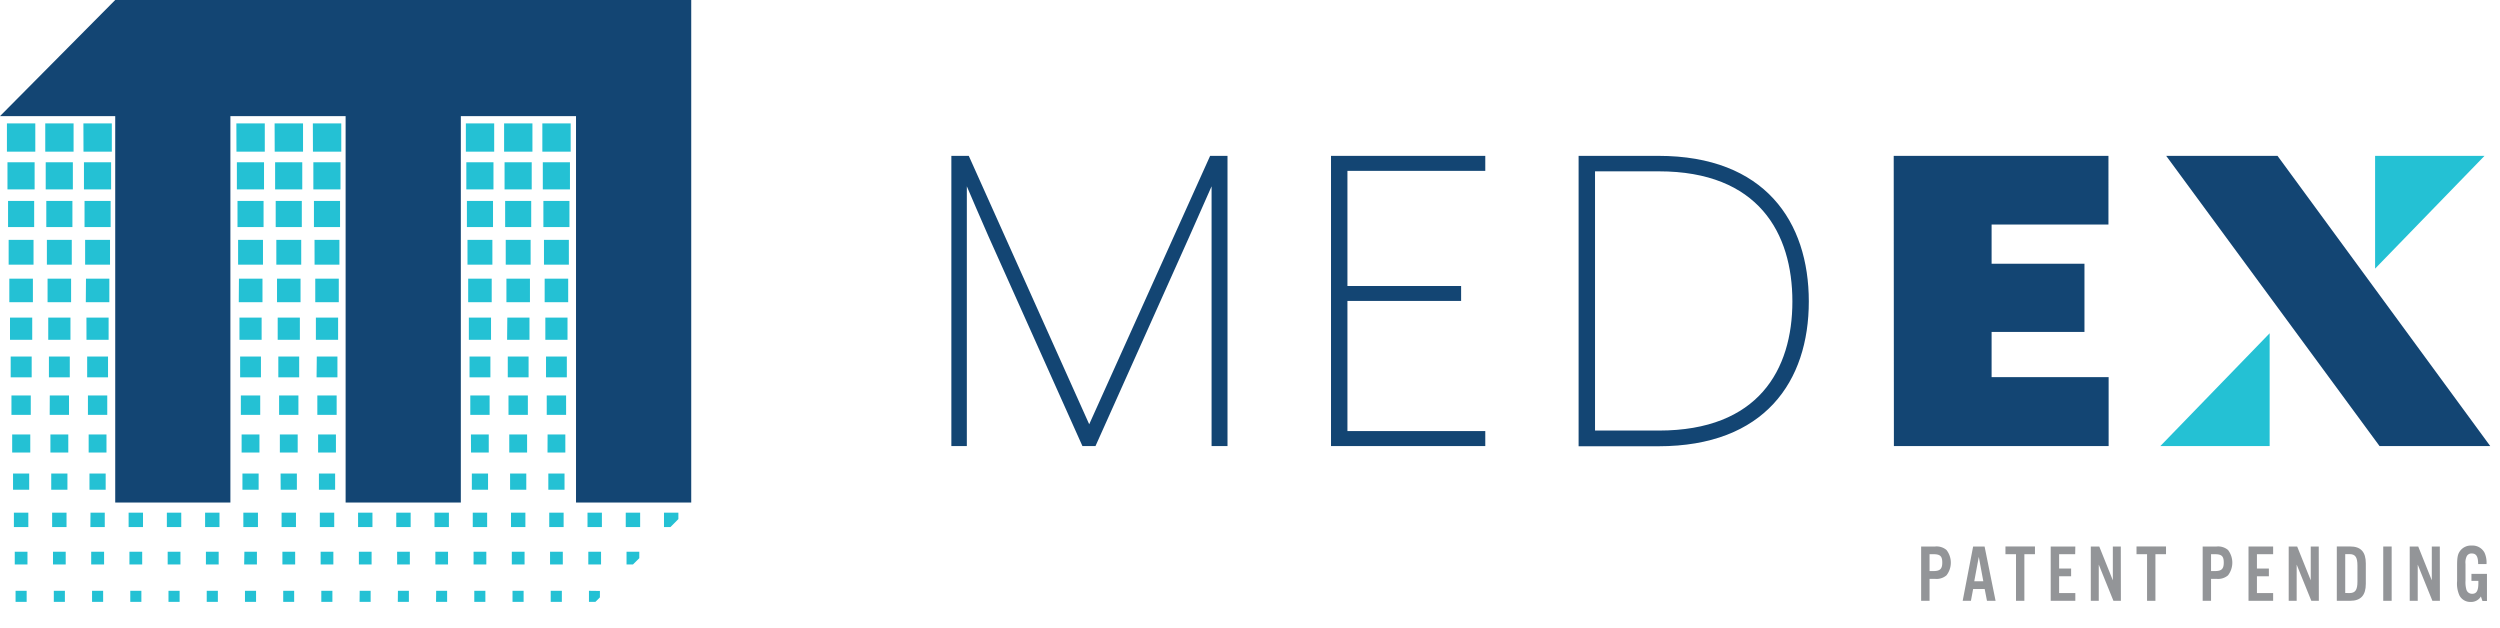 <svg id="logo" xmlns="http://www.w3.org/2000/svg" viewBox="0 0 552.42 138.86"><defs><style>.cls-1{fill:#134573;}.cls-2{fill:#24c1d4;}.cls-3{fill:#939598;}</style></defs><g id="medexLogoBlue"><path class="cls-1" d="M267.72,98.56V41.17s-4,9-4.92,11.12L242.07,98.56h-2.89L218.45,52.29c-1.07-2.36-4.81-11.12-4.81-11.12V98.56h-3.42V34.44h3.85l26.61,59.31L267.4,34.44h3.84V98.56Zm26.39,0V34.44H328.2v3.31H297.74V63.19h25.12V66.5H297.74V95.25H328.2v3.31ZM399.69,66.61c0,17.63-9.72,32-33.24,32H348.82V34.44h17.63C390,34.44,399.69,49,399.69,66.61ZM352.45,37.86V95.14h14.11c22,0,29.5-13.46,29.5-28.53s-7.48-28.75-29.5-28.75Zm66-3.42h47.45V49.61H440.08v8.66H460.6V73.34H440.08v10h25.86V98.56H418.49ZM550.26,98.56l-47-64.12H478.66L525.8,98.56Z"/><path class="cls-2" d="M524.82,34.44H549L524.82,59.36Zm-23.3,39.2L477.37,98.56h24.15Z"/><path class="cls-2" d="M1.53,27.26H7.8v6.26H1.53ZM10,33.52h6.26V27.26H10Zm8.45,0h6.26V27.26H18.43Zm33.8,0h6.26V27.26H52.23Zm8.45,0h6.26V27.26H60.68Zm8.45,0h6.26V27.26H69.13Zm33.79,0h6.26V27.26h-6.26Zm8.45,0h6.26V27.26h-6.26Zm8.45,0h6.26V27.26h-6.26ZM1.65,41.85h6v-6h-6Zm8.45,0h6v-6h-6Zm8.45,0h6v-6h-6Zm33.79,0h6v-6h-6Zm8.45,0h6v-6h-6Zm8.45,0h6v-6h-6Zm33.8,0h6v-6h-6Zm8.45,0h6v-6h-6Zm8.45,0h6v-6h-6ZM1.78,50.17H7.55V44.4H1.78Zm8.45,0H16V44.4H10.23Zm8.45,0h5.77V44.4H18.68Zm33.8,0h5.76V44.4H52.48Zm8.44,0h5.77V44.4H60.92Zm8.45,0h5.77V44.4H69.37Zm33.8,0h5.77V44.4h-5.77Zm8.45,0h5.76V44.4h-5.76Zm8.45,0h5.76V44.4h-5.76ZM1.91,58.48h5.5V53H1.91Zm8.45,0h5.5V53h-5.5Zm8.45,0h5.5V53h-5.5Zm33.8,0h5.5V53h-5.5Zm8.45,0h5.5V53h-5.5Zm8.45,0H75V53h-5.5Zm33.79,0h5.5V53h-5.5Zm8.45,0h5.5V53h-5.5Zm8.45,0h5.5V53h-5.5ZM2.06,66.78H7.27v-5.2H2.06Zm8.45,0h5.2v-5.2h-5.2Zm8.45,0h5.2v-5.2H19Zm33.8,0H58v-5.2h-5.2Zm8.45,0h5.2v-5.2h-5.2Zm8.45,0h5.2v-5.2h-5.2Zm33.79,0h5.2v-5.2h-5.2Zm8.45,0h5.2v-5.2h-5.2Zm8.45,0h5.2v-5.2h-5.2ZM2.21,75.08H7.12v-4.9H2.21Zm8.45,0h4.91v-4.9H10.66Zm8.45,0H24v-4.9h-4.9Zm33.8,0h4.9v-4.9h-4.9Zm8.45,0h4.9v-4.9h-4.9Zm8.44,0h4.91v-4.9H69.8Zm33.8,0h4.9v-4.9h-4.9Zm8.45,0H117v-4.9h-4.9Zm8.45,0h4.9v-4.9h-4.9ZM2.36,83.38H7v-4.6H2.36Zm8.45,0h4.61v-4.6H10.81Zm8.45,0h4.61v-4.6H19.26Zm33.8,0h4.6v-4.6h-4.6Zm8.44,0h4.61v-4.6H61.5Zm8.45,0h4.61v-4.6H70Zm33.8,0h4.61v-4.6h-4.61Zm8.45,0h4.6v-4.6h-4.6Zm8.45,0h4.6v-4.6h-4.6ZM2.53,91.67H6.8V87.39H2.53Zm8.45,0h4.27V87.39H11Zm8.45,0H23.7V87.39H19.43Zm33.79,0H57.5V87.39H53.22Zm8.45,0h4.27V87.39H61.67Zm8.45,0h4.27V87.39H70.12Zm33.8,0h4.27V87.39h-4.27Zm8.44,0h4.28V87.39h-4.28Zm8.45,0h4.28V87.39h-4.28ZM2.69,100h4V96H2.69Zm8.45,0h3.95V96H11.14Zm8.45,0h3.94V96H19.59Zm33.8,0h3.94V96H53.39Zm8.45,0h3.94V96H61.84Zm8.45,0h3.94V96H70.29Zm33.79,0H108V96h-3.94Zm8.45,0h3.94V96h-3.94Zm8.45,0h3.94V96H121ZM2.88,108.22H6.45v-3.58H2.88Zm8.44,0H14.9v-3.58H11.32Zm8.45,0h3.58v-3.58H19.77Zm33.8,0h3.58v-3.58H53.57Zm8.45,0H65.6v-3.58H62Zm8.45,0h3.58v-3.58H70.47Zm33.79,0h3.58v-3.58h-3.58Zm8.45,0h3.58v-3.58h-3.58Zm8.45,0h3.58v-3.58h-3.58ZM3.07,116.47H6.26v-3.18H3.07Zm8.45,0H14.7v-3.18H11.52Zm8.45,0h3.18v-3.18H20Zm8.45,0H31.6v-3.18H28.42Zm8.45,0h3.18v-3.18H36.87Zm8.45,0H48.5v-3.18H45.32Zm8.45,0H57v-3.18H53.77Zm8.45,0H65.4v-3.18H62.22Zm8.45,0h3.18v-3.18H70.67Zm8.45,0H82.3v-3.18H79.12Zm8.44,0h3.18v-3.18H87.56Zm8.45,0h3.18v-3.18H96Zm8.45,0h3.18v-3.18h-3.18Zm8.45,0h3.18v-3.18h-3.18Zm8.45,0h3.18v-3.18h-3.18ZM133,113.29h-3.18v3.18H133Zm8.45,0h-3.18v3.18h3.18Zm5.27,0v3.18h1.42l1.76-1.77v-1.41ZM3.26,124.73H6.07v-2.81H3.26Zm8.45,0h2.81v-2.81H11.71Zm8.44,0H23v-2.81H20.15Zm8.45,0h2.82v-2.81H28.6Zm8.45,0h2.82v-2.81H37.05Zm8.45,0h2.82v-2.81H45.5Zm8.45,0h2.82v-2.81H54Zm8.45,0h2.82v-2.81H62.4Zm8.45,0h2.81v-2.81H70.85Zm8.45,0h2.81v-2.81H79.3Zm8.45,0h2.81v-2.81H87.75Zm8.45,0H99v-2.81H96.2Zm8.44,0h2.82v-2.81h-2.82Zm8.45,0h2.82v-2.81h-2.82Zm8.45,0h2.82v-2.81h-2.82Zm8.45,0h2.82v-2.81H130Zm8.45-2.81v2.81h1.42l1.4-1.39v-1.42ZM3.44,133H5.89v-2.45H3.44Zm8.45,0h2.45v-2.45H11.89Zm8.45,0h2.45v-2.45H20.34Zm8.45,0h2.45v-2.45H28.79Zm8.44,0h2.46v-2.45H37.23Zm8.45,0h2.46v-2.45H45.68Zm8.45,0h2.45v-2.45H54.13Zm8.45,0H65v-2.45H62.58ZM71,133h2.45v-2.45H71Zm8.45,0h2.45v-2.45H79.48Zm8.45,0h2.45v-2.45H87.93Zm8.45,0h2.45v-2.45H96.38Zm8.45,0h2.45v-2.45h-2.45Zm8.45,0h2.45v-2.45h-2.45Zm8.44,0h2.46v-2.45h-2.46Zm8.45-2.45V133h1.42l1-1v-1.42Z"/><polygon class="cls-1" points="152.74 111.05 152.74 0 25.46 0 0 25.66 25.46 25.66 25.46 111.05 50.91 111.05 50.91 25.66 76.37 25.66 76.37 111.05 101.83 111.05 101.83 25.66 127.28 25.66 127.28 111.05 152.74 111.05"/><path class="cls-3" d="M426.37,132.76h-1.86v-12h3.08a3.36,3.36,0,0,1,2.52.77,4.56,4.56,0,0,1,0,5.6,3.36,3.36,0,0,1-2.52.78h-1.22Zm.81-6.57c1.49,0,2-.45,2-1.88s-.47-1.85-2-1.85h-.81v3.73Z"/><path class="cls-3" d="M436,130.15l-.49,2.61h-1.82l2.31-12h2.53l2.43,12h-1.9l-.51-2.61Zm1.25-7.1-1,5.39h2Z"/><path class="cls-3" d="M447.32,132.76h-1.85v-10.3h-2.33v-1.71h6.52v1.71h-2.34Z"/><path class="cls-3" d="M458.55,122.46H455v3.17h2.65v1.71H455v3.71h3.58v1.71h-5.44v-12h5.44Z"/><path class="cls-3" d="M468.65,132.76H467l-3.24-8v8H462v-12h1.87l3,7.47v-7.47h1.76Z"/><path class="cls-3" d="M476.28,132.76h-1.85v-10.3H472.1v-1.71h6.52v1.71h-2.34Z"/><path class="cls-3" d="M488.57,132.76h-1.85v-12h3.08a3.37,3.37,0,0,1,2.52.77,4.6,4.6,0,0,1,0,5.6,3.37,3.37,0,0,1-2.52.78h-1.23Zm.81-6.57c1.5,0,2-.45,2-1.88s-.47-1.85-2-1.85h-.81v3.73Z"/><path class="cls-3" d="M502.29,122.46h-3.58v3.17h2.64v1.71h-2.64v3.71h3.58v1.71h-5.44v-12h5.44Z"/><path class="cls-3" d="M512.39,132.76h-1.66l-3.24-8v8h-1.76v-12h1.87l3,7.47v-7.47h1.77Z"/><path class="cls-3" d="M516.36,120.75h2.94c2.36,0,3.47,1.2,3.47,3.76V129c0,2.55-1.11,3.76-3.47,3.76h-2.94Zm2.78,10.3c1.31,0,1.78-.69,1.78-2.56V125c0-1.89-.47-2.56-1.78-2.56h-.92v8.59Z"/><path class="cls-3" d="M528.48,132.76h-1.86v-12h1.86Z"/><path class="cls-3" d="M539.14,132.76h-1.66l-3.24-8v8h-1.77v-12h1.88l3,7.47v-7.47h1.77Z"/><path class="cls-3" d="M549.54,126.8v6h-1l-.34-1a2.5,2.5,0,0,1-2.25,1.21,2.7,2.7,0,0,1-2.48-1.41,6.37,6.37,0,0,1-.53-3.2V125c0-1.91.15-2.6.71-3.33a3,3,0,0,1,2.54-1.12,3,3,0,0,1,2.82,1.6,5.27,5.27,0,0,1,.43,2.49h-1.85c0-1.66-.41-2.34-1.42-2.34a1.17,1.17,0,0,0-1.1.61,3.2,3.2,0,0,0-.27,1.73v3.67a6.13,6.13,0,0,0,.2,2,1.29,1.29,0,0,0,1.26.9c1,0,1.38-.7,1.38-2.37v-.49h-1.53V126.8Z"/></g></svg>